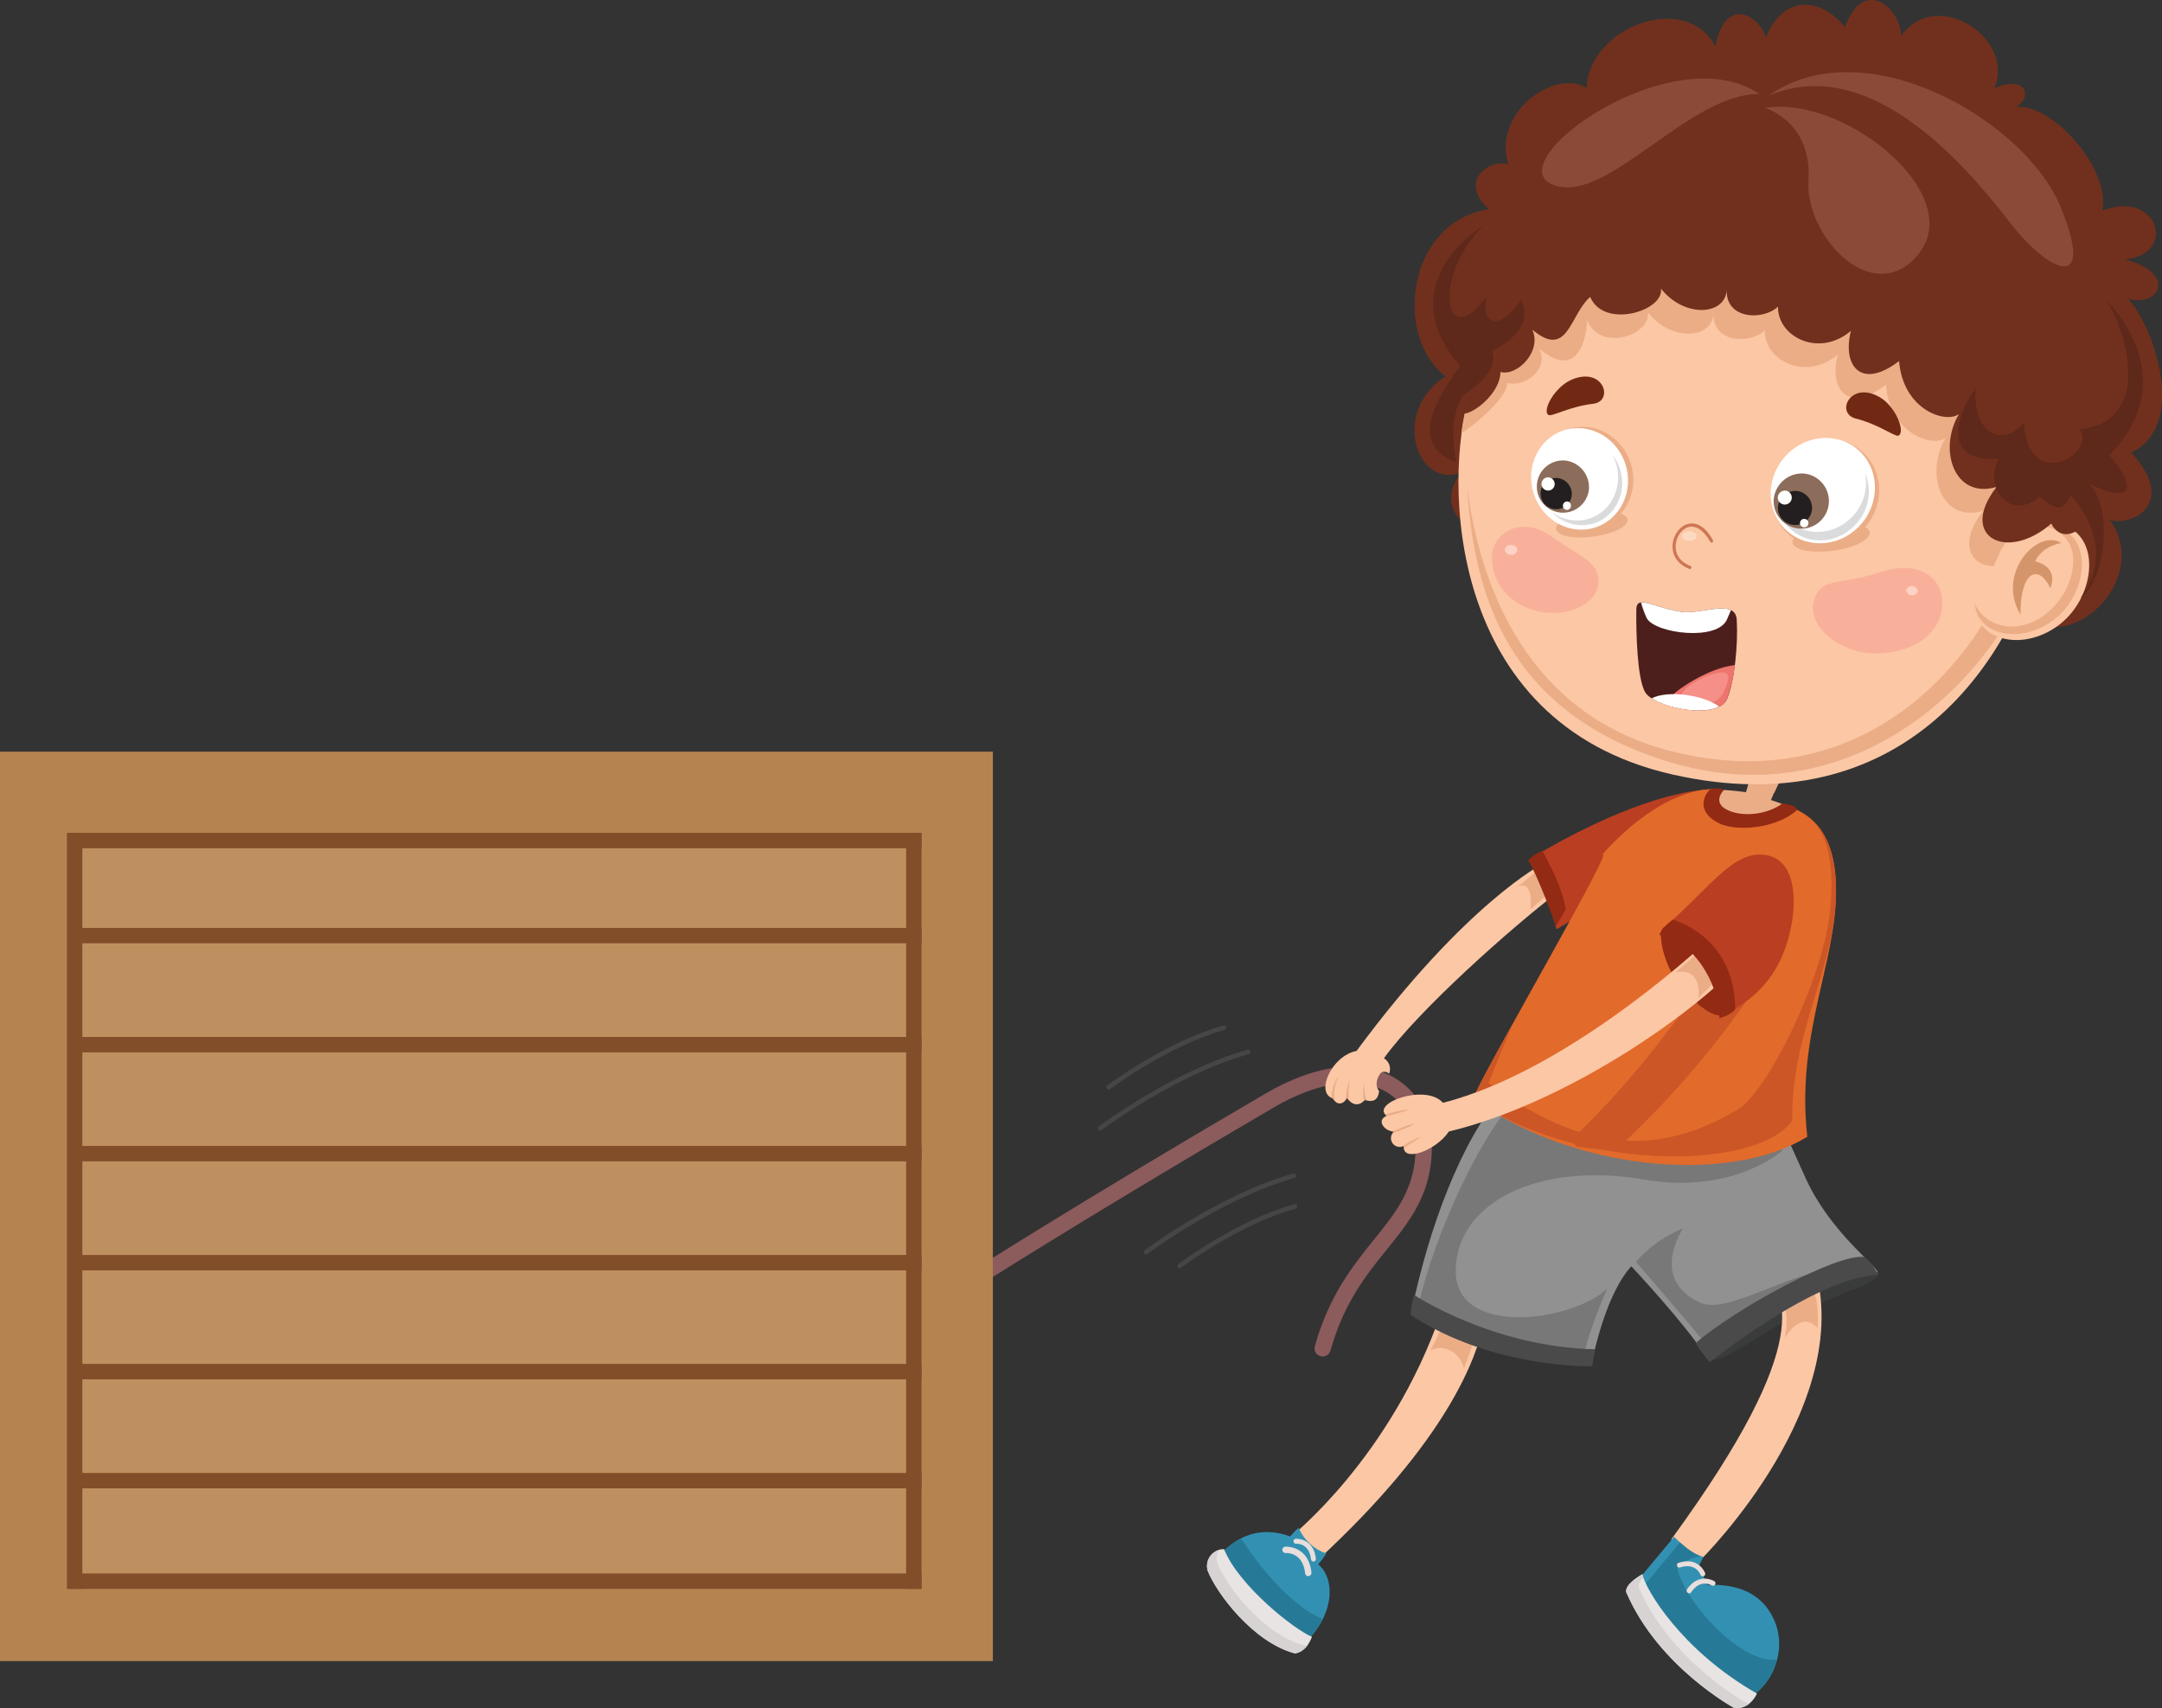 <?xml version="1.0" encoding="UTF-8"?>
<svg id="Layer_2" data-name="Layer 2" xmlns="http://www.w3.org/2000/svg" width="1265.52" height="1000" viewBox="0 0 1265.52 1000">
  <rect x="0" y="0" width="1265.52" height="1000" fill="#333333" stroke="none"/>
  <defs>
    <style>
      .cls-1 {
        fill: #fff;
      }

      .cls-2 {
        fill: #cc5626;
      }

      .cls-3 {
        fill: #71301d;
      }

      .cls-4 {
        fill: #8c5b5c;
      }

      .cls-5 {
        fill: #3a3c3c;
      }

      .cls-6 {
        fill: #fcd3c5;
      }

      .cls-7 {
        fill: #8a4a37;
      }

      .cls-8 {
        fill: #ebad86;
      }

      .cls-9 {
        fill: #ed756d;
      }

      .cls-10 {
        fill: #712914;
      }

      .cls-11 {
        fill: #277a97;
      }

      .cls-12 {
        fill: #d5956a;
      }

      .cls-13 {
        fill: #ba3e21;
      }

      .cls-14 {
        fill: #ce7755;
      }

      .cls-15 {
        fill: #f9b09b;
      }

      .cls-16 {
        fill: #4c1f1c;
      }

      .cls-17 {
        fill: #8c6c5a;
      }

      .cls-18 {
        fill: #824d29;
      }

      .cls-19 {
        fill: #787878;
      }

      .cls-20 {
        fill: #bf905f;
      }

      .cls-21 {
        fill: #f58f88;
      }

      .cls-22 {
        fill: #5e281a;
      }

      .cls-23 {
        fill: #e8dedc;
      }

      .cls-24 {
        fill: #e26a2b;
      }

      .cls-25 {
        fill: #fcc7a5;
      }

      .cls-26 {
        fill: #fdd9c2;
      }

      .cls-27 {
        fill: #d7d3d2;
      }

      .cls-28 {
        fill: #b48350;
      }

      .cls-29 {
        fill: #dadbdc;
      }

      .cls-30 {
        fill: #919191;
      }

      .cls-31 {
        fill: #e8e4e3;
      }

      .cls-32 {
        fill: #464547;
      }

      .cls-33 {
        fill: #231f20;
      }

      .cls-34 {
        fill: #3291b3;
      }

      .cls-35 {
        fill: #4b4a4b;
      }

      .cls-36 {
        fill: #932a13;
      }
    </style>
  </defs>
  <g id="Layer_1-2" data-name="Layer 1">
    <g id="_Слой_2" data-name="Слой 2">
      <g id="Layer_1-3" data-name="Layer 1">
        <g>
          <g>
            <path class="cls-4" d="M774.26,793.99c2.12,0,3.98-1.42,4.56-3.46,7.74-28,21.16-44.52,33-59.18s23-28.5,25.72-50.1c2.72-21.6-4.36-39.26-19.34-49.16-19.06-12.56-47.28-9.66-77.41,8-109.53,63.99-175.27,105.99-175.99,106.47-2.21,1.41-2.86,4.34-1.45,6.55s4.34,2.86,6.55,1.45h0c.66-.42,66.23-42.3,175.61-106.27,26.92-15.74,51.5-18.7,67.41-8.22,11.86,7.82,17.38,22.44,15.18,40-2.38,18.94-12.28,31.18-23.72,45.36-12.38,15.36-26.46,32.78-34.74,62.57-.73,2.48,.69,5.08,3.17,5.81,.45,.13,.92,.2,1.39,.19l.06-.02Z"/>
            <path class="cls-32" d="M643.95,661.83c.3,0,.59-.11,.82-.3,.42-.32,42.96-32.3,86.17-44.5,.71-.2,1.12-.95,.92-1.66-.2-.71-.95-1.12-1.66-.92-43.72,12.34-86.63,44.62-87.05,44.92-.59,.45-.71,1.29-.28,1.9,.25,.34,.65,.55,1.08,.56Z"/>
            <path class="cls-32" d="M649.05,637.71c.3,0,.59-.09,.82-.28,.32-.24,33.4-25.12,66.99-34.62,.71-.18,1.13-.9,.95-1.61,0-.01,0-.02,0-.03-.16-.7-.87-1.13-1.56-.97-.03,0-.06,.02-.1,.03-34.1,9.62-67.57,34.8-67.99,35.06-.58,.45-.7,1.29-.26,1.88,.27,.36,.71,.57,1.16,.54Z"/>
            <path class="cls-32" d="M670.81,734.28c.3,0,.59-.09,.82-.28,.42-.32,42.96-32.3,86.17-44.5,.71-.21,1.12-.96,.91-1.67-.21-.71-.96-1.12-1.67-.91-43.7,12.32-86.61,44.6-87.05,44.94-.58,.46-.7,1.3-.26,1.9,.27,.32,.66,.51,1.08,.52Z"/>
            <path class="cls-32" d="M690.52,742.3c.3,0,.59-.09,.82-.28,.34-.24,33.42-25.12,67.01-34.58,.72-.21,1.13-.96,.92-1.68-.19-.71-.93-1.14-1.64-.94,0,0-.01,0-.02,0-34,9.62-67.55,34.8-67.89,35.06-.59,.43-.72,1.26-.29,1.84,0,.01,.02,.02,.03,.04,.25,.34,.64,.54,1.06,.54Z"/>
            <g>
              <rect class="cls-28" y="439.98" width="581.17" height="532.32"/>
              <rect class="cls-20" x="43.06" y="489.66" width="492.44" height="438.22"/>
              <rect class="cls-18" x="40.54" y="543.13" width="498.84" height="9.02"/>
              <rect class="cls-18" x="40.54" y="487.52" width="498.84" height="9.02"/>
              <rect class="cls-18" x="530.4" y="487.52" width="9.02" height="442.52"/>
              <rect class="cls-18" x="39.18" y="487.52" width="9.02" height="442.52"/>
              <rect class="cls-18" x="40.54" y="606.97" width="498.84" height="9.02"/>
              <rect class="cls-18" x="40.54" y="670.76" width="498.84" height="9.02"/>
              <rect class="cls-18" x="40.54" y="734.58" width="498.84" height="9.02"/>
              <rect class="cls-18" x="40.54" y="798.35" width="498.84" height="9.02"/>
              <rect class="cls-18" x="40.54" y="862.17" width="498.84" height="9.02"/>
              <rect class="cls-18" x="40.54" y="921.02" width="498.84" height="9.02"/>
            </g>
          </g>
          <g>
            <path class="cls-8" d="M1050.61,473.86c-4.55-2.15-9.22-4.02-14-5.6,2.59-6.28,5.62-12.36,9.08-18.2l-17.32-3.76c-2.52,5.64-4.66,11.45-6.38,17.38-6.98-.96-14.01-1.5-21.06-1.6-5.7,0-5.28,20.8,8.22,25.72,23.08,8.38,41.46-13.94,41.46-13.94Z"/>
            <path class="cls-8" d="M1026.08,462.26c-1.1-.42-2.14-.97-3.12-1.62,1.57-4.87,3.4-9.66,5.48-14.34l17.32,3.76c-2.69,4.51-5.09,9.19-7.2,14-4.24,.28-8.49-.34-12.48-1.8Z"/>
            <path class="cls-5" d="M1099.15,745.08c3.08,6-24.84,11.26-51.76,26.64-26.92,15.38-48.24,33-49.24,19.5s35.08-42.66,53.12-51.68c18.04-9.02,41.94-6.02,47.88,5.54Z"/>
            <g>
              <path class="cls-25" d="M1032.4,740.42c11.66,17.54,32,42.58-54.14,160.67,5.08,6.14,17.64,11.5,17.64,11.5,0,0,93.99-92.93,64.69-175.81-13.12-6.52-28.2,3.64-28.2,3.64Z"/>
              <path class="cls-8" d="M1063.91,777.3s1.36-19.76-4-22.86c-4.5-2.56-15.1,10-15.1,10,1.24,6.18,1.24,12.55,0,18.74,3.36-5.88,10.92-14.58,19.1-5.88Z"/>
            </g>
            <g>
              <path class="cls-25" d="M868.47,774.88c-4.2,19.22-20.34,67.41-97.17,138.33-5.7-2.38-16-13.46-16-13.46,0,0,58.86-46.28,88.25-131.45,7.08,2.08,24.92,6.58,24.92,6.58Z"/>
              <path class="cls-8" d="M856.89,801.05s6.38-16.36,7.4-22c-2.7-4.38-18.36-7.68-18.36-7.68-2.35,6.63-5.26,13.04-8.7,19.18,5.86-3.56,16.7-1.06,19.66,10.5Z"/>
            </g>
            <g>
              <path class="cls-34" d="M979.92,899.53s-16.68,20-24.2,29.06c4.58,22,42,59.28,60,67.21,15.66-.12,32.58-25.2,22.84-47.38-9.74-22.18-32.94-20.76-39.3-20.7-1.4-3.69-3.07-7.28-4.98-10.74l2.86-5.8s-5.6,.18-17.22-11.66Z"/>
              <path class="cls-11" d="M1040.19,971.36c-2.74,10.58-9.8,19.38-17.62,22.82-18-8.34-54.96-45.18-59.5-66.97,5.24-6.34,14.92-18,20.3-24.4,6.24,5.72,10.3,7.54,12.28,8-5.29,.68-10.16,3.23-13.74,7.18,4,19.52,37.28,56.22,58.28,53.38Z"/>
              <path class="cls-31" d="M961.34,921.46c1.78,8.52,22.38,44.3,67.09,69.85-4.52,9.56-12.92,8.66-12.92,8.66,0,0-44.68-24-63.59-67.99-1.06-4.82,9.42-10.52,9.42-10.52Z"/>
              <path class="cls-27" d="M961.34,921.46c.14,.68,.33,1.35,.58,2-1.76,1.34-2.77,3.45-2.72,5.66,18.94,43.88,63.63,67.99,63.63,67.99,.44,.03,.88,.03,1.32,0-2.42,1.99-5.5,3.01-8.64,2.86,0,0-44.68-24-63.59-67.99-1.06-4.82,9.42-10.52,9.42-10.52Z"/>
              <path class="cls-23" d="M982.12,917.32c.38,.25,.85,.31,1.28,.16,9.18-2.96,11.8,4,12,4.26,.22,.73,1,1.14,1.72,.91,.03,0,.06-.02,.1-.03,.75-.26,1.14-1.09,.88-1.84h0s-3.74-9.88-15.52-6c-.75,.23-1.17,1.03-.93,1.78,0,.01,0,.03,.01,.04,.08,.28,.24,.53,.46,.72Z"/>
              <path class="cls-23" d="M988.84,932.7c.45-.07,.85-.33,1.08-.72,5.4-8,11.74-4.12,12-4,.66,.43,1.54,.25,1.97-.41,.01-.02,.02-.04,.03-.05,.44-.62,.3-1.48-.32-1.92-.04-.03-.08-.05-.12-.08,0,0-8.96-5.54-16,4.76-.44,.66-.27,1.55,.38,2,.28,.24,.62,.38,.98,.42Z"/>
            </g>
            <g>
              <path class="cls-34" d="M776.36,909.34s-3.38,4.9-4.74,6.32c10,8.26,10.7,30.54-11.36,49.46-27.04-9.44-50.84-48.6-50.84-48.6,0,0,15.84-28.24,45.74-17.18,4.36-4.98,5.06-4.96,5.06-4.96,3.02,7.05,8.88,12.48,16.14,14.96Z"/>
              <path class="cls-11" d="M774.26,947.72c-25.08-10.86-46.66-45.56-47.72-47.28-7.03,3.72-12.94,9.24-17.12,16,0,0,23.8,39.16,50.84,48.6,5.79-4.77,10.55-10.66,14-17.32Z"/>
              <path class="cls-31" d="M767.94,958.08c-9.62-3.82-42.58-29.38-51.46-51.32-5.44-.05-9.9,4.32-9.96,9.76,0,.95,.12,1.89,.38,2.8,5.18,13.32,26.9,42.18,51.18,48.5,7.12-1.06,9.86-9.74,9.86-9.74Z"/>
              <path class="cls-27" d="M763.62,963.14c-24.3-6.3-46-35.18-51.18-48.44-.58-2.47-.3-5.07,.8-7.36-4.98,1.66-7.79,6.94-6.38,12,5.18,13.32,26.9,42.18,51.18,48.5,3.15-.61,5.9-2.5,7.6-5.22-.65,.25-1.33,.42-2.02,.52Z"/>
              <path class="cls-23" d="M768.08,913.82c-.38-.24-.64-.63-.7-1.08-.98-9.6-8.4-9.18-8.7-9.14-.78,.05-1.47-.54-1.54-1.32-.08-.79,.5-1.5,1.29-1.58,.01,0,.02,0,.03,0,.1,0,10.52-.62,11.8,11.72,.08,.79-.49,1.51-1.28,1.6-.31,.02-.62-.05-.9-.2Z"/>
              <path class="cls-23" d="M764.84,922.36c-.5-.29-.82-.81-.88-1.38-1.3-12.5-10.94-12-11.34-11.9-1.04,.08-1.94-.7-2.02-1.74s.7-1.94,1.74-2.02c.16,0,13.7-.8,15.32,15.24,.08,1.01-.66,1.89-1.66,2-.4,.08-.81,0-1.16-.2Z"/>
            </g>
            <g>
              <path class="cls-30" d="M1046.31,666s7.1,16,10.94,24.34c14.7,31.66,41.68,50.56,42,54.74-4.7-6-85.69,20-100.17,49.48-12.46-19.52-44.16-53.32-44.16-53.32,0,0-13.58,12.38-22.62,54.1-24,8.5-89.65-12.58-105.81-29.04,9.84-46.72,28.36-98.43,53.82-127.41,56.92,17.12,166.01,27.12,166.01,27.12Z"/>
              <path class="cls-19" d="M1043.79,673s-28,26.52-81.57,17.4c-61.63-10.46-109.45,13.2-110.11,53-.66,39.8,68.27,30.24,88.65,10.86-4.54,9.88-12.5,31.64-13.02,37.06-15.32,1.88-63.09-1.54-97.33-27.3,8.28-39.3,37.38-102.55,57.12-120.21,84.27,13.08,156.27,29.2,156.27,29.2Z"/>
              <path class="cls-19" d="M957.6,738.72c7.56-9.42,19.12-16.28,27.4-19.68-11.3,19.76-7.58,35,9.74,43.32,17.32,8.32,56.66-21.82,93.67-22-32.9,8.5-80.23,31.52-89.99,46.4-13.36-16.76-40.82-48.04-40.82-48.04Z"/>
              <path class="cls-35" d="M1099.31,746.2s-3.36-7.6-8-10.36c-15.54-2.74-76.79,31.08-98.73,50.3,2.43,3.97,5.18,7.73,8.22,11.26,0,0,61.47-49.58,98.51-51.2Z"/>
              <path class="cls-35" d="M933.54,789.77l-1.54,10s-58.5,1.52-106.35-30.16c.21-3.94,.93-7.83,2.14-11.58,0,0,46.02,30.52,105.75,31.74Z"/>
            </g>
            <path class="cls-13" d="M1002.56,462.02c-18,0-56,10-106.67,40.48,8.46,15.88,15.22,41.46,15.22,41.46l59.72-35.94,31.74-46Z"/>
            <g>
              <path class="cls-24" d="M1048.73,472.64c14.92,5.9,28.52,19.86,25.6,58.74-2.92,38.88-22.64,79.13-16.42,133.99-46.86,28.9-139.47,19.1-195.48-22.52,4.5-13.56,89.31-158.27,74.37-141.53,39.46-44.18,68.19-39.24,68.19-39.24,0,0-9.1,14.32,9.16,19.38,17.04,4.72,34.58-8.82,34.58-8.82Z"/>
              <path class="cls-2" d="M885.77,598.69c-4.52,10.84-9.3,22.54-14.5,35.22,56,41.62,101.19,43.14,147.99,14.24,18.62-15.28,49.4-79.27,52.32-118.15,2.72-36.42-6.64-49.78-20.12-56.16,13.8,6.54,25.58,21.1,22.84,57.54-2.92,38.86-26.1,76.45-25.18,124.57-22.26,30.78-130.71,28.54-186.72-13.08,1.54-4.38,11.28-22.36,23.38-44.18Z"/>
              <path class="cls-2" d="M922.5,671.12c-.88-1.6-1.68-3.12-2.3-4.46,57.16-53.54,99.17-126.77,99.17-126.77,0,0,9.36-1.38,23.32,11.28-12,26.66-49.24,78.45-96.85,121.99-7.81-.21-15.61-.89-23.34-2.04Z"/>
            </g>
            <path class="cls-36" d="M1043.27,470.36c-8.42,6.18-22,8-31.12,4.22-11.04-4.54-2.92-12.32-2.92-12.32-2.65-.95-5.55-1.01-8.24-.18-4.42,4-7.66,13.8,5.64,20,9.88,4.58,32.76,3.24,45.4-8-1.3-3.38-8.76-3.72-8.76-3.72Z"/>
            <g>
              <path class="cls-25" d="M903.25,505.48s-45.18,22.96-109.19,109.67c-14.72,2.82-24.26,24.78-13.88,27.74,2.84,5.14,7,2.76,8.22-.26,4,5.62,8.2,4,10.5,1.18,6,2,7.9-1.08,8.36-5.18-2.98-3.8-.8-8.58,1.14-10.74,1.52-.91,3.47-.65,4.7,.62,1.37-3.35,.09-7.2-3.02-9.06,20.1-28,74.37-76.29,101.57-97.01-1.98-7.84-8.4-16.96-8.4-16.96Z"/>
              <path class="cls-8" d="M895.93,532.28l12.14-10.88-7.54-12.16-12.54,10s9.52-6.22,7.94,13.04Z"/>
              <g>
                <path class="cls-8" d="M783.42,630.25c-1.94,4.33-2.78,9.07-2.46,13.8-.26-.36-.52-.72-.78-1.16-.26-.1-.51-.22-.76-.36-.02-5.52,2.74-11.38,4-12.28Z"/>
                <path class="cls-8" d="M799.93,644.11c-.35-.08-.69-.18-1.02-.3-.16,.21-.32,.41-.5,.6-.8-3.56-.74-7.27,.2-10.8-.31,3.55,.14,7.13,1.32,10.5Z"/>
                <path class="cls-8" d="M790.42,631.41c-1.62,6.18-.74,12.68-1.06,12.38-.35-.36-.67-.75-.96-1.16-.14,.34-.32,.66-.56,.94,0-4.19,.87-8.33,2.58-12.16Z"/>
              </g>
            </g>
            <path class="cls-36" d="M902.87,498.02c3.58,7.14,11.64,20.72,13.58,34.34-3.66,6.3-5.68,9.74-5.68,9.74,0,0-10-28.2-16.26-38.58,2.34-2.44,5.19-4.32,8.36-5.5Z"/>
            <g>
              <path class="cls-36" d="M973.54,543.17c-3.44,2.38,0,20.28,8.18,31.34,6.58,8.84,18.4,20.66,26.34,20,5.08-.46,3.18-30-3.64-38.62-6.82-8.62-19.08-20.9-30.88-12.72Z"/>
              <g>
                <path class="cls-25" d="M1003.04,547.43s-81.99,78.63-158.43,98.09c-9.9-11.46-42.62,.2-32.92,7.64-6.48,2.66-1.04,9.18,4.3,9.18-2.15,1.82-2.42,5.04-.6,7.19,1.56,1.84,4.2,2.34,6.32,1.19-1.14,10,18.72,3.04,26.36-8.38,72.49-17.58,148.47-73.29,171.37-99.99-8.4-13.78-16.4-14.92-16.4-14.92Z"/>
                <path class="cls-8" d="M994.2,584.17l10.88-10.88-11.72-15.06-12.56,10.88s15.12-4.2,13.4,15.06Z"/>
                <g>
                  <path class="cls-8" d="M828.47,657.73c-4.16,2.24-8.53,4.06-13.06,5.42,.17-.28,.36-.55,.58-.8-.34,0-.67-.04-1-.1,2.66-.96,9.98-4.44,13.48-4.52Z"/>
                  <path class="cls-8" d="M825.37,649.37c-4.65,1.71-9.41,3.08-14.26,4.1l.58-.3c-.26-.22-.49-.48-.68-.76,4.63-1.64,9.46-2.66,14.36-3.04Z"/>
                  <path class="cls-8" d="M831.43,665.62c-1.08,.9-7.04,4.7-9.68,6.24-.04-.38-.04-.76,0-1.14-.28,.12-.54,.14-.8,.24,1.98-1.28,8.26-5.16,10.48-5.34Z"/>
                </g>
              </g>
              <path class="cls-13" d="M1029.92,500.2c-17.72,0-32.76,23.68-56.46,42.98,15.46,4,40,28.62,34.52,51.34,20.9-10,35.88-25.46,40.88-54.52,.08,.02,7.72-39.8-18.94-39.8Z"/>
            </g>
            <path class="cls-36" d="M1006.38,596.01c.64-15.24-11.74-44.2-35.08-48.74,1.58-4.66,7.88-8.92,7.88-8.92,0,0,36.22,9.26,36.54,52.38-2.26,3.5-9.34,5.28-9.34,5.28Z"/>
            <g>
              <path class="cls-3" d="M870.85,308.97c-12.74,4-31.24-13.62-15.32-32.34-26.5,9.74-41.38-35.72-9.44-56.36-30.32-23.2-22.86-90.23,25.4-97.83-18.58-16.8,1.16-29.84,11.38-26.2-9.3-30.82,27.52-56.2,45.78-44.78,1.76-36,58.38-56.8,75.41-24.32,6.74-32.8,27.86-14.88,29.52-5,10.5-26.28,33.1-23.18,46.34-6.1,10.9-30.6,32.72-10.88,32.94,4.98,20.44-28.82,67.05,1.06,54.48,30.62,18.36-7.86,22.98,4.92,12.72,10.96,20.16-2.14,54.76,34.34,50.7,60.66,32.94-12.68,43.8,26.28,12.78,28.52,31.72,8.4,20,28.36,2.12,23.1,16.68,18.34,34,75.47,1.76,89.99,28.66,31-1.66,43.86-12.62,39.26,24,32.3-18.22,77.11-47.24,58.64-21-6.16-316.69-53.8-316.69-53.8Z"/>
              <g>
                <g>
                  <path class="cls-25" d="M860.21,231.1c-14.82,48-15.04,191.86,118.59,222.2,132.87,30.18,203.1-62.89,221.1-155.27,21.66-111.37-66.81-178.39-144.77-187.54-121.63-14.24-175.21,56.24-194.92,120.61Z"/>
                  <path class="cls-8" d="M860.21,231.1c19.8-64.37,73.29-134.85,194.96-120.55,9.73,1.19,19.34,3.2,28.74,6,16.8,5,32.83,12.3,47.64,21.68l.62,.4c1.38,.9,2.72,1.78,4,2.68,.96,.66,2,1.32,2.86,2l2.34,1.68c42.8,31.68,71.99,83.83,58.54,153.19-1.56,8-3.56,16-5.9,24-.4-.55-.78-1.11-1.12-1.7-26.22,22.7-54.64,7.6-32-21.48-24.72,7.3-34.36-21.86-22-42.68-7.62,5.72-32.62-2.28-34.98-31.1-22.42,17.24-33.42,2.56-28.18-17.7-18.88,16-43.1,3.36-42.7-14.16-8.58,8.26-31.12,7.56-30-10.38-.22,15.54-24.66,17.38-38.5-.16,2,13.16-27.6,23.66-35.48,4.72-.66,13.78-6.96,34.2-28,16.6,5.86,12.86-9.28,22.76-18.72,20-.14,8.98-20.16,25.38-26.96,29.5,.99-7.63,2.61-15.17,4.82-22.54Z"/>
                  <path class="cls-15" d="M935.68,340.71c-.1,12-17.4,21.32-35.48,17.1s-27.8-18.6-26.84-32.86c.88-13,17.1-23.74,35.04-10.78,16.76,12.14,27.36,14.14,27.28,26.54Z"/>
                  <path class="cls-6" d="M888.17,322.03c-.34,1.76-2.01,2.94-3.78,2.68-2,0-3.62-1.42-3.54-2.98,.33-1.76,2-2.95,3.78-2.68,2.02,.06,3.62,1.4,3.54,2.98Z"/>
                  <path class="cls-26" d="M993.14,313.91c0,1.58-2,2.74-4.44,2.66s-4.26-1.44-4.2-3,2-2.74,4.44-2.64,4.26,1.44,4.2,2.98Z"/>
                  <path class="cls-15" d="M1136.89,354.95c-1.24,16.3-17.18,27.16-38.48,27.58-20.54,.38-40.9-15.68-36.74-30.74,4-14.34,14.96-8.94,38.96-16.88,23.28-7.68,37.5,3.76,36.26,20.04Z"/>
                  <path class="cls-6" d="M1122.67,346.03c-.65,1.89-2.71,2.89-4.6,2.24-1.23-.43-2.14-1.48-2.38-2.76,.65-1.89,2.71-2.89,4.6-2.24,1.23,.43,2.14,1.48,2.38,2.76Z"/>
                  <path class="cls-10" d="M920.42,222.04c18.28-7.44,24.54,12.9,12,14.34-13.46,1.5-24.14,7.66-26,6.54-3.98-2.48,3.7-16.76,14-20.88Z"/>
                  <path class="cls-10" d="M1100.15,232.4c-17.18-9.78-26,9.56-13.82,12.62,13.14,3.26,22.94,10.78,24.88,10,4.32-1.98-1.42-17.14-11.06-22.62Z"/>
                  <path class="cls-8" d="M1201.48,294.24c5.22-31.16-3.34-57.56-19.88-79.37,10.12,21.72,13.55,45.96,9.86,69.63-15.22,90.99-92.79,186.12-213.76,155.07-83.23-21.36-111.27-95.75-118.87-153.99,3.78,60,22,131.99,119.89,160.91,115.19,34.04,207.52-61.24,222.76-152.25Z"/>
                </g>
                <g>
                  <path class="cls-25" d="M1171.4,321.63s10.92-20.26,34.26-14.82c24.6,5.76,21.24,41.82,.36,58.36-20.88,16.54-48.4,10.2-50-9.58l15.38-33.96Z"/>
                  <path class="cls-8" d="M1202.48,308.03c-5.02-1.24-10.28-1.12-15.24,.34,3.59-.98,7.39-.98,10.98,0,22.8,6.36,16.78,33.46,4,46.7-17.24,18-39.28,13.46-46.28-1.62,1.44,18.42,27.24,24.28,46.84,8.9s22.76-48.94-.3-54.32Z"/>
                  <path class="cls-12" d="M1206.58,317.87c-14-8.8-38.36,18-23.88,41.82-.3-25.32,10.6-30,17.52-15.34,2.62-7.26,.56-13.22-8.94-15.82,4.36-9.28,15.3-10.66,15.3-10.66Z"/>
                </g>
                <path class="cls-14" d="M989.52,332.99c.47-.21,.69-.76,.48-1.24-.09-.21-.27-.39-.48-.48-8.38-3.16-8.84-9.66-8.64-12.3,.36-5.12,3.72-9.66,7.82-10.56s8.72,2.14,12.38,8.7c.2,.43,.71,.61,1.14,.41,.03-.02,.07-.03,.1-.05,.44-.23,.61-.77,.39-1.21,0-.02-.02-.03-.03-.05-5.48-10-11.36-10.26-14.38-9.6-4.84,1.06-8.84,6.32-9.26,12.22-.48,6.36,3.2,11.66,9.84,14.18,.21,.07,.44,.06,.64-.02Z"/>
                <g>
                  <path class="cls-8" d="M1045.09,269.18c-11.4,13.76-10.14,33.64,2.84,44.44s32.78,8.36,44.22-5.42c11.44-13.78,10.12-33.66-2.86-44.42-12.98-10.76-32.78-8.36-44.2,5.4Z"/>
                  <path class="cls-8" d="M1085.21,306.69c10,1.4,12.22,6,4.84,10.46s-21.58,6.76-31.62,5.38-12.2-6.1-4.82-10.48,21.54-6.76,31.6-5.36Z"/>
                  <path class="cls-1" d="M1044.09,268.16c-11.12,13.4-10,32.8,2.78,43.3,12.78,10.5,32,8.14,43.06-5.28,11.06-13.42,9.88-32.8-2.78-43.28-12.66-10.48-31.94-8.14-43.06,5.26Z"/>
                  <path class="cls-29" d="M1091.73,276.88c1.72,8.51-.53,17.35-6.12,24-9.88,11.88-26.96,14-38.16,4.66-3.05-2.54-5.45-5.77-7-9.42,1.13,5.64,4.16,10.72,8.58,14.4,11.2,9.32,28.28,7.22,38.16-4.64,6.86-8.03,8.62-19.25,4.54-29Z"/>
                  <path class="cls-17" d="M1038.2,293.14c-.08,8.93,7.1,16.24,16.03,16.32s16.24-7.1,16.32-16.03c.08-8.59-6.57-15.74-15.14-16.29-9.17-.33-16.87,6.83-17.22,16Z"/>
                  <path class="cls-33" d="M1040.69,297.23c-.04,5.52,4.4,10.03,9.92,10.08s10.03-4.4,10.08-9.92c.04-5.3-4.05-9.71-9.34-10.06-5.66-.17-10.41,4.24-10.66,9.9Z"/>
                  <path class="cls-1" d="M1040.61,291.16c-.05,2.26,1.74,4.14,4.01,4.19,2.26,.05,4.14-1.74,4.19-4.01,.05-2.2-1.64-4.04-3.84-4.18-2.31-.09-4.25,1.7-4.36,4Z"/>
                  <path class="cls-1" d="M1053.61,306.03c-.09,1.37,.95,2.55,2.32,2.64s2.55-.95,2.64-2.32-.95-2.55-2.32-2.64-2.55,.95-2.64,2.32h0Z"/>
                </g>
                <g>
                  <path class="cls-8" d="M954.46,270.92c5.22,15.86-2.66,32.7-17.62,37.64s-31.34-3.9-36.56-19.74,2.64-32.78,17.64-37.66,31.3,3.92,36.54,19.76Z"/>
                  <path class="cls-8" d="M944.16,299.55c9.32,1.3,11.32,5.64,4.46,9.7s-20,6.3-29.3,5-11.32-5.66-4.48-9.72,19.98-6.26,29.32-4.98Z"/>
                  <path class="cls-1" d="M951.38,271.46c5.16,15.68-2.62,32.32-17.42,37.22s-30.98-3.86-36.14-19.52,2.62-32.32,17.4-37.22,30.98,3.86,36.16,19.52Z"/>
                  <path class="cls-29" d="M948.18,274.3c-1.01-3-2.54-5.79-4.52-8.26,.86,1.51,1.56,3.11,2.1,4.76,4.54,13.76-2.32,28.42-15.32,32.72-7.58,2.42-15.85,.97-22.16-3.88,6.32,6.86,16.03,9.46,24.94,6.68,12.7-4.28,19.4-18.54,14.96-32.02Z"/>
                  <path class="cls-17" d="M930.06,286.66c-1.02,8.39-8.65,14.36-17.04,13.33-8.39-1.02-14.36-8.65-13.33-17.04,.98-8.05,8.08-13.94,16.17-13.42,8.64,.81,15,8.47,14.2,17.12Z"/>
                  <path class="cls-33" d="M920.02,290.04c-.62,5.02-5.19,8.59-10.21,7.97-5.02-.62-8.59-5.19-7.97-10.21,.59-4.82,4.85-8.34,9.7-8.02,5.17,.51,8.95,5.09,8.48,10.26Z"/>
                  <path class="cls-1" d="M910.03,283.74c-.26,2.13-2.19,3.64-4.32,3.38s-3.64-2.19-3.38-4.32c.25-2.04,2.05-3.54,4.1-3.4,2.19,.21,3.8,2.15,3.6,4.34Z"/>
                  <path class="cls-1" d="M919.54,296.15c-.04,1.32-1.15,2.36-2.48,2.32,0,0-.02,0-.02,0-1.33-.14-2.3-1.31-2.18-2.64,.08-1.32,1.18-2.34,2.5-2.32,1.32,.11,2.3,1.28,2.18,2.6,0,.01,0,.03,0,.04Z"/>
                </g>
                <g>
                  <path class="cls-16" d="M1016.6,362.87c-.72-12.82-20.8-3-32.44-4.7-16-2.36-26.24-10.46-26.34-1.42-.18,13.36,.46,40.46,5.18,48.46,5.28,8.98,42.62,16.8,48,3.76,4.2-10.36,6.46-30.94,5.6-46.1Z"/>
                  <path class="cls-9" d="M1015.48,389.33c-.73,6.7-2.25,13.29-4.52,19.64-3.82,9.32-23.88,8-37.02,3.18,6.28-8.82,27.24-21.44,41.54-22.82Z"/>
                  <path class="cls-21" d="M1004.7,394.03c9.88-2.44,6.84,4.9,4.86,9.74-3.82,9.32-12.76,10-25.88,5.28-1.4-3.02,7.1-11.62,21.02-15.02Z"/>
                  <path class="cls-1" d="M1013.22,357.17c-.8,2-2,4.38-2.26,5.24-5.34,13.06-41.74,8.52-47.02-.48-1.37-3-2.51-6.1-3.4-9.28,4-.58,12.42,3.86,23.62,5.52,8.9,1.3,22.7-4.14,29.06-1Z"/>
                  <path class="cls-1" d="M1006.26,413.59c-9.78,4.94-30.4,1.04-39.46-4.84,10.38-5.2,31.62-1.42,39.46,4.84Z"/>
                </g>
              </g>
              <path class="cls-3" d="M854.29,239.44c-.48,8.98,23.86-6.2,24-21.74,9.46,2.86,24.48-11.88,18.64-24.74,20.94,17.6,21.82-8.68,33.88-19.16,7.88,18.94,43.4,8.3,41.42-4.86,13.86,17.54,38.28,15.7,38.52,.18-1.14,18,21.38,18.62,30,10.36-.4,17.52,23.82,30.18,42.7,14.18-5.22,20.24,5.76,34.9,28.16,17.68,2.38,28.74,27.36,36.8,35.06,31.02-12.4,20.84-2.76,50,22,42.68-22.62,29.1,5.8,44.18,32,21.5,8.26,15.04,24.88-.36,29.04-16.18,4.16-15.82-16.2-190.34-198.58-197.52-133.01-5.26-174.71,105.37-176.81,146.61Z"/>
              <path class="cls-7" d="M910.25,108.61c-36.68-12,68.15-88.43,119.61-53.58-41.12-.46-88.49,63.79-119.61,53.58Z"/>
              <path class="cls-7" d="M1035.12,56.05c56.44-39.9,150.29,14.36,171.07,65.17,20.78,50.82-6.76,38.52-29.48,9.28-22.72-29.24-80.39-100.59-141.59-74.45Z"/>
              <path class="cls-7" d="M1033.12,63.17c47.68-8,124.23,54.92,85.85,89.85-26.42,24-62.37-16.58-60.36-47.08,2.28-34.94-25.5-42.78-25.5-42.78Z"/>
              <path class="cls-22" d="M1232.92,175.8c11.46,16.46,28,71.45-15.64,75.35,10.56,14.46-30.42,38-32.58-3.82-11.2,14.14-30.26,8.24-28.32-20.28-12.72,18.22-18.68,43.78,13.58,41.44-9.12,15.8,6.34,37.58,24,22.14,11.64,10,14.12,7.22,18.12-.9,15.6,17.5,20.96,39.28,5.76,60.38,14.88-10.82,19.02-52.8,5.06-67.01,25.82,12.62,28,2.44,11.8-16.64,45.2-46.42-1.78-90.65-1.78-90.65Z"/>
              <path class="cls-22" d="M868.47,131.91s-56.18,33.54-13.72,82.31c-11.8,16-31.8,45.56-2.36,56.38-5.64-29.04,4.64-39.78,4.64-39.78,0,0,21.52-12.66,16.26-25.24,10.7-5.38,24-15.54,16.98-30.16-11.14,17.58-23.66,16.32-20.12-1.76-24.48,33.7-32.44-11.42-1.68-41.76Z"/>
            </g>
          </g>
        </g>
      </g>
    </g>
  </g>
</svg>